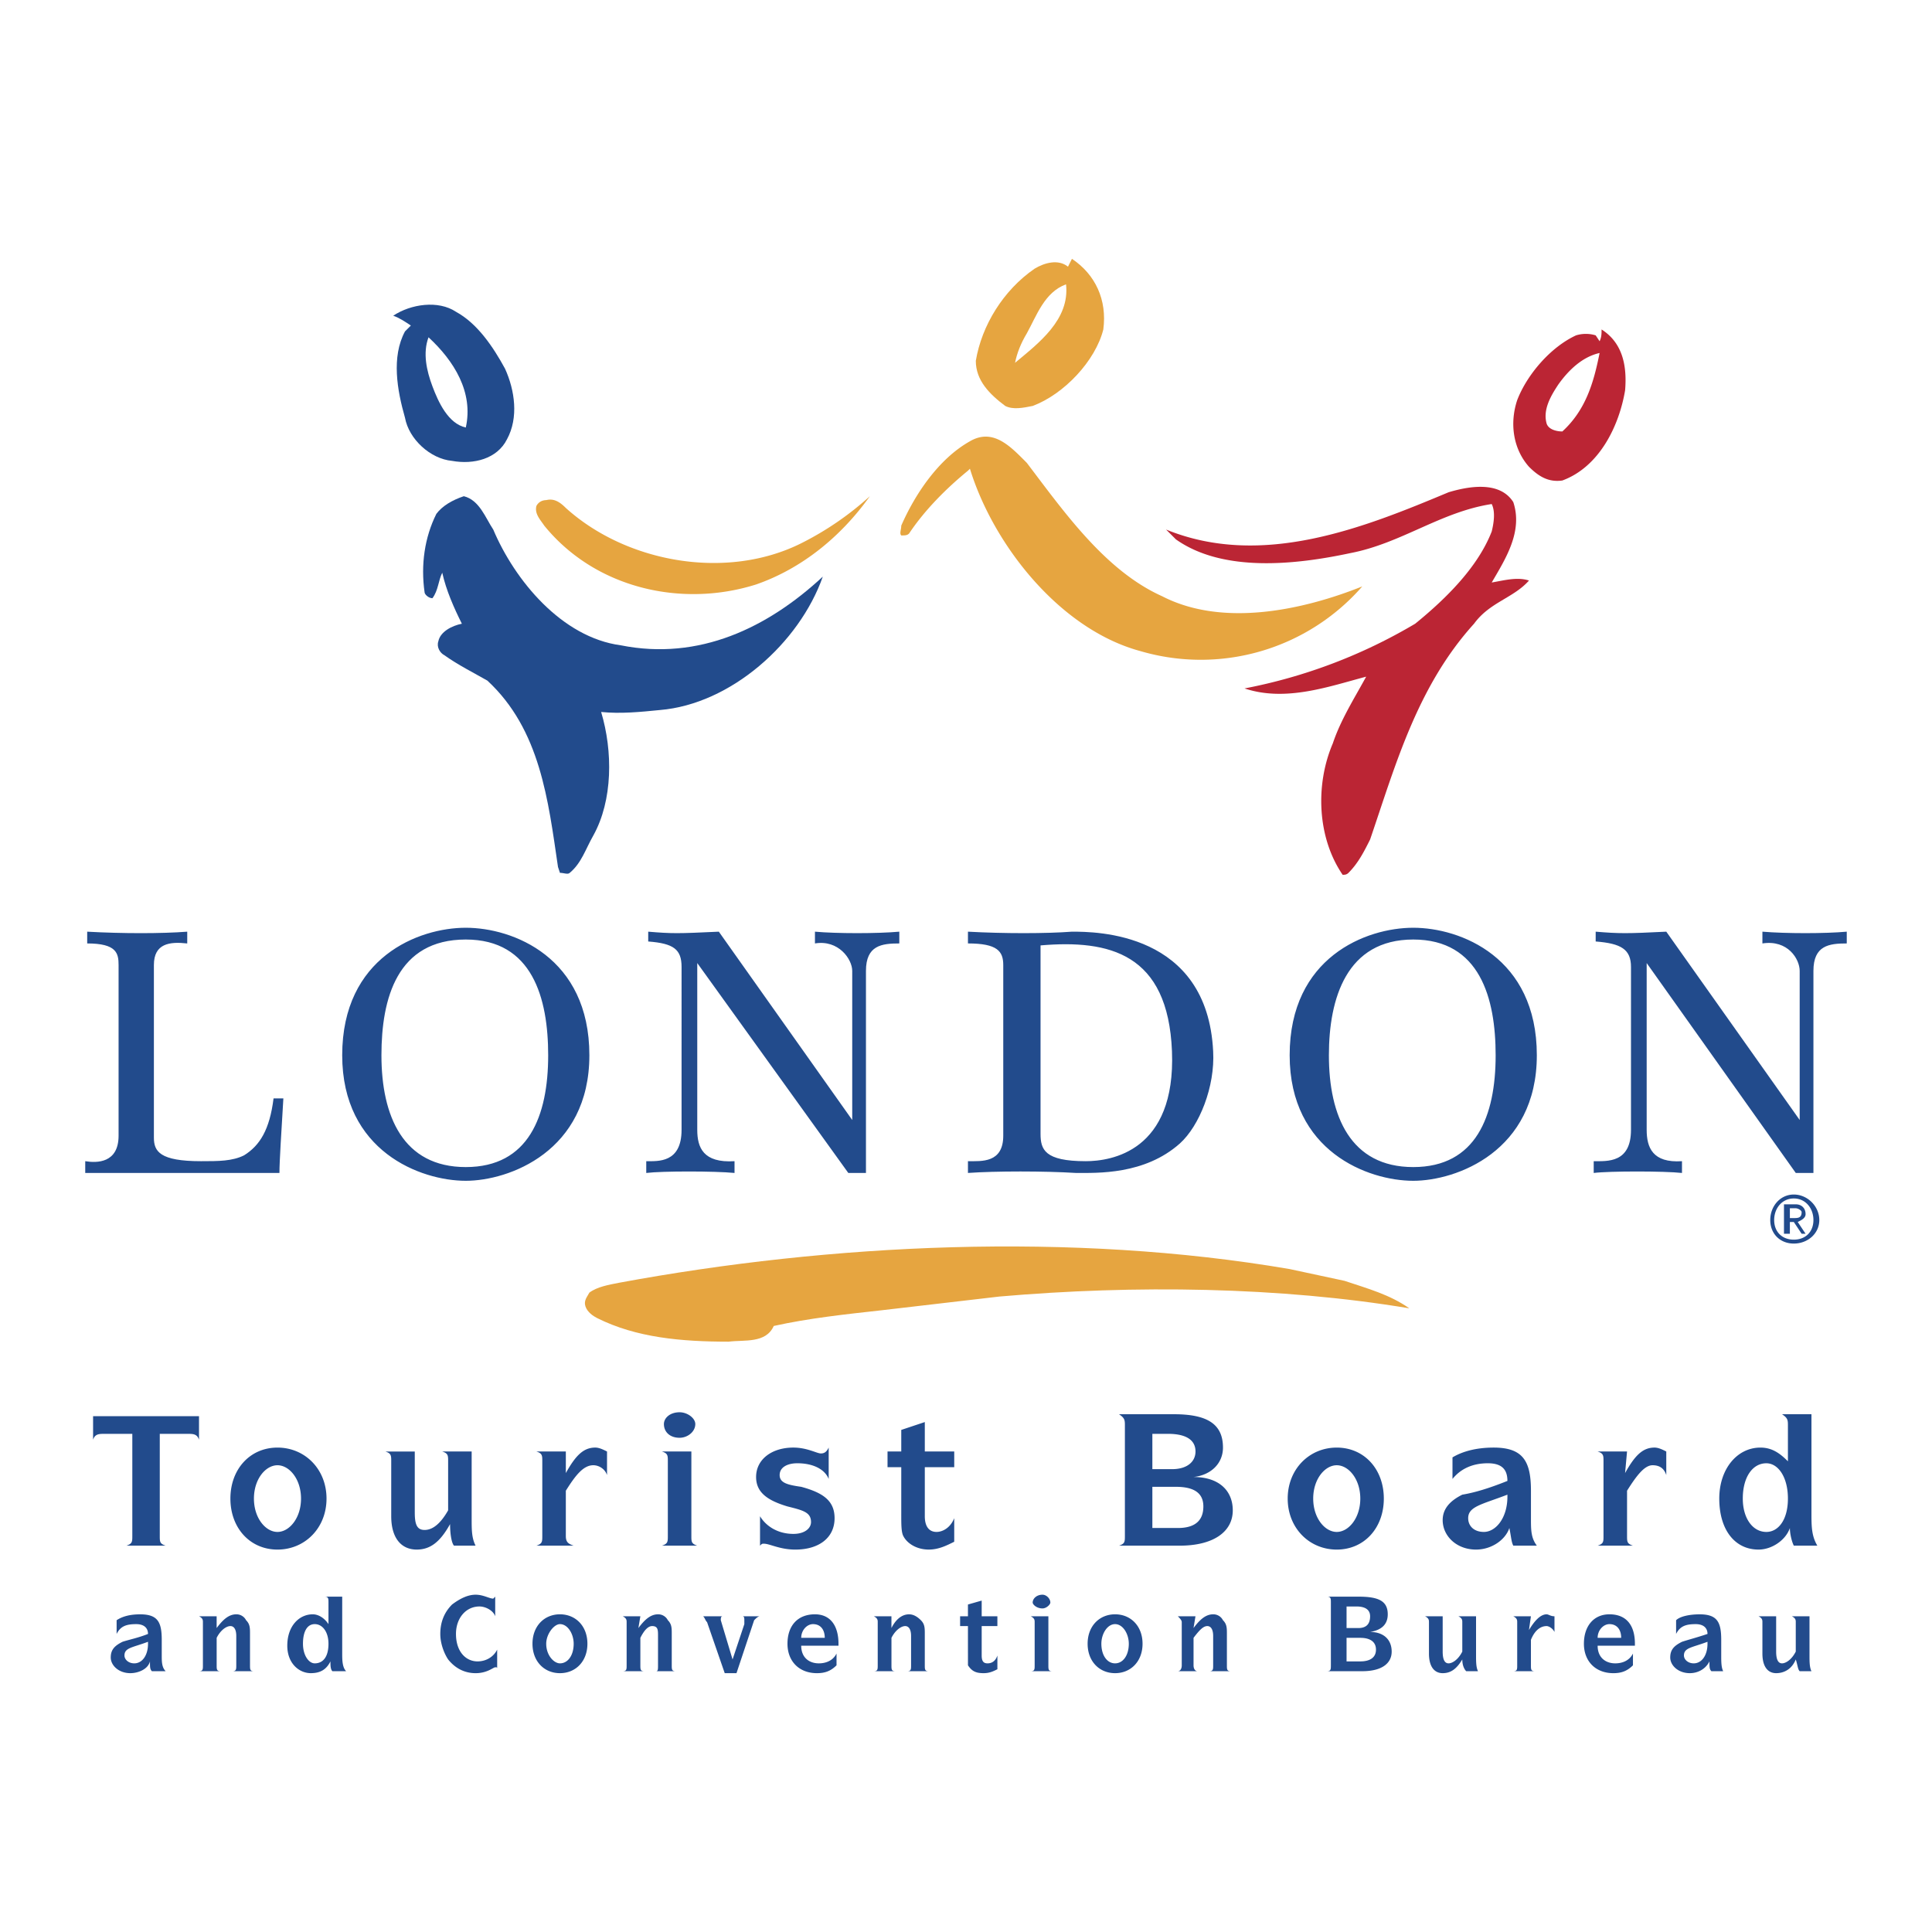 <svg xmlns="http://www.w3.org/2000/svg" width="2500" height="2500" viewBox="0 0 192.756 192.756"><g fill-rule="evenodd" clip-rule="evenodd"><path fill="#fff" d="M0 0h192.756v192.756H0V0z"/><path d="M75.437 58.312c4.501-1.565 8.416-4.697 11.351-8.807a30.514 30.514 0 0 1-6.85 4.697c-7.437 3.718-17.418 1.957-23.485-3.522-.587-.588-1.174-.979-1.958-.783-.391 0-.782.195-.979.587-.195.783.392 1.37.783 1.958 5.09 6.262 13.701 8.219 21.138 5.87zM90.703 53.224c1.565-2.349 3.718-4.501 5.871-6.263l.196-.196c2.348 7.633 9.002 16.048 17.027 18.201a21.389 21.389 0 0 0 22.115-6.458c-5.871 2.349-13.896 4.11-19.963.979-5.676-2.544-9.785-8.416-13.504-13.309-1.566-1.565-3.328-3.522-5.676-2.152-3.131 1.761-5.48 5.284-6.85 8.416 0 .391-.195.783 0 .979.392-.001.587-.001.784-.197z" fill="#e6a540"/><path d="M134.738 55.181c5.088-.979 9.002-4.11 14.09-4.893.393.783.195 1.957 0 2.74-1.369 3.523-4.5 6.654-7.633 9.199a52.83 52.83 0 0 1-17.027 6.458c4.111 1.37 8.416-.195 12.135-1.174-1.174 2.153-2.543 4.306-3.326 6.654-1.762 4.11-1.566 9.394.979 13.113.195 0 .391 0 .586-.196.979-.979 1.566-2.153 2.154-3.327 2.543-7.437 4.695-15.265 10.371-21.528 1.566-2.153 3.914-2.544 5.48-4.306-1.174-.391-2.545 0-3.719.196 1.371-2.348 3.131-5.088 2.152-8.024-1.369-2.152-4.5-1.565-6.457-.979-8.416 3.523-18.594 7.633-28.184 3.719l.979.979c4.698 3.326 11.94 2.543 17.42 1.369z" fill="#bb2534"/><path d="M128.67 126.615c-21.723-3.719-45.796-2.545-66.933 1.371-.979.195-2.153.391-2.936.979-.196.391-.587.781-.392 1.369s.783.979 1.174 1.174c3.914 1.957 8.416 2.35 13.112 2.35 1.566-.197 3.719.195 4.502-1.566 3.522-.783 7.241-1.174 10.764-1.566l11.743-1.369c13.504-1.174 27.986-.979 40.904 1.174-1.957-1.369-4.111-1.957-6.459-2.74l-5.479-1.176z" fill="#e6a540"/><path d="M15.354 96.28v17.224c0 1.369.587 2.348 4.697 2.348 1.762 0 3.131 0 4.306-.588 1.566-.979 2.544-2.543 2.936-5.676h.979c-.196 3.328-.392 6.264-.392 7.438H8.504v-1.174c1.174.195 3.327.195 3.327-2.545V96.281c0-1.174-.196-2.153-3.131-2.153v-1.174c3.523.196 7.437.196 9.981 0v1.174c-1.762-.196-3.327-.001-3.327 2.152zM116.928 104.893c.391 9.98-6.066 10.959-8.611 10.959-4.109 0-4.502-1.174-4.502-2.74V94.323c6.849-.587 12.722.783 13.113 10.57zm-9.59 12.132c2.152 0 6.85.195 10.373-2.936 1.957-1.762 3.521-5.676 3.326-9.197-.586-11.939-11.742-11.939-14.09-11.939-2.545.196-6.852.196-10.374 0v1.174c2.936 0 3.522.783 3.522 2.153v17.026c0 2.74-2.152 2.545-3.522 2.545v1.174c2.741-.195 7.634-.195 10.765 0zM58.802 105.283c0 9.59-8.024 12.525-12.33 12.525-4.501 0-12.33-2.936-12.33-12.525 0-9.786 7.633-12.721 12.33-12.721s12.33 2.936 12.33 12.721zm-4.11 0c0-5.676-1.566-11.547-8.22-11.547-6.85 0-8.416 5.871-8.416 11.547 0 6.066 2.153 11.156 8.416 11.156s8.22-5.089 8.22-11.156zM86.397 96.867v20.158h-1.762L69.566 96.084v16.637c0 1.762.587 3.326 3.718 3.131v1.174c-1.957-.195-7.242-.195-8.807 0v-1.174c1.175 0 3.523.195 3.523-3.131V96.477c0-1.762-.783-2.349-3.327-2.545v-.979c2.349.196 2.936.196 7.045 0l13.309 18.789V96.867c0-1.174-1.37-3.131-3.719-2.74v-1.174c2.153.196 6.263.196 8.416 0v1.174c-1.762 0-3.327.196-3.327 2.74zM153.33 105.283c0 9.59-8.023 12.525-12.33 12.525-4.502 0-12.33-2.936-12.33-12.525 0-9.786 7.633-12.721 12.33-12.721s12.33 2.936 12.33 12.721zm-4.109 0c0-5.676-1.566-11.547-8.221-11.547s-8.416 5.871-8.416 11.547c0 6.066 2.154 11.156 8.416 11.156 6.264 0 8.221-5.089 8.221-11.156zM180.926 96.867v20.158h-1.762l-14.875-20.941v16.637c0 1.762.588 3.326 3.523 3.131v1.174c-1.762-.195-7.242-.195-8.807 0v-1.174c1.369 0 3.719.195 3.719-3.131V96.477c0-1.762-.979-2.349-3.523-2.545v-.979c2.348.196 3.131.196 7.045 0l13.309 18.789V96.867c0-1.174-1.174-3.131-3.719-2.74v-1.174c2.35.196 6.264.196 8.416 0v1.174c-1.762 0-3.326.196-3.326 2.74zM59.976 71.034c1.174 3.914 1.174 8.807-.783 12.33-.783 1.37-1.174 2.74-2.348 3.719-.196.196-.587 0-.979 0l-.195-.587c-.979-6.654-1.762-13.699-7.046-18.592-1.37-.783-2.936-1.565-4.306-2.544-.391-.195-.783-.783-.587-1.37.196-.979 1.37-1.565 2.349-1.761-.783-1.566-1.566-3.328-1.957-5.089-.392.783-.392 1.761-.979 2.544-.392 0-.783-.392-.783-.587-.392-2.74 0-5.479 1.174-7.828.587-.783 1.566-1.37 2.74-1.762 1.565.392 2.152 2.153 2.936 3.327 2.153 5.088 6.85 10.764 12.721 11.547 7.828 1.566 14.678-1.761 20.158-6.85-2.349 6.654-9.199 12.721-16.244 13.308-1.957.195-3.914.39-5.871.195zM43.145 38.545c.587 1.566 1.565 3.719 3.327 4.11.783-3.522-1.174-6.654-3.718-9.003-.587 1.567-.196 3.328.391 4.893zm-2.153-6.066c-.587-.392-1.174-.783-1.761-.979 1.761-1.174 4.501-1.566 6.263-.392 2.153 1.174 3.719 3.522 4.893 5.676.979 2.152 1.37 4.893.195 7.045-.979 1.957-3.327 2.544-5.479 2.153-2.153-.196-4.306-2.153-4.697-4.306-.783-2.74-1.37-6.067 0-8.611l.586-.586z" fill="#224b8c"/><path d="M101.271 36.197c2.348-1.957 5.479-4.306 5.088-7.829-2.152.783-2.936 3.132-3.914 4.893-.588.979-.978 1.958-1.174 2.936zm-3.914-.196c.586-3.522 2.738-7.045 5.871-9.198.979-.587 2.348-.979 3.326-.196l.393-.783c2.348 1.565 3.521 4.11 3.131 7.045-.783 3.131-3.914 6.458-7.047 7.633-.979.196-1.957.392-2.738 0-1.566-1.173-2.936-2.544-2.936-4.501z" fill="#e6a540"/><path d="M159.592 35.219c-1.76.391-3.131 1.761-4.109 3.131-.783 1.174-1.566 2.544-1.174 3.914.195.587.979.783 1.566.783 2.348-2.152 3.131-4.892 3.717-7.828zm2.545 3.718c-.588 3.523-2.545 7.633-6.262 9.003-1.371.195-2.35-.392-3.328-1.37-1.566-1.761-1.957-4.306-1.174-6.654.979-2.544 3.326-5.284 5.871-6.458a3.347 3.347 0 0 1 1.957 0l.391.587c.197-.392.197-.783.197-1.174 2.152 1.369 2.543 3.717 2.348 6.066z" fill="#bb2534"/><path d="M176.619 121.723c0 1.369.979 2.348 2.35 2.348 1.369 0 2.543-.979 2.543-2.348s-1.174-2.545-2.543-2.545c-1.371 0-2.35 1.176-2.35 2.545zm.391 0c0-1.174.783-2.152 1.959-2.152 1.174 0 1.957.979 1.957 2.152s-.783 1.957-1.957 1.957c-1.176 0-1.959-.784-1.959-1.957zm.978 1.369h.588v-1.174h.393l.781 1.174h.393l-.783-1.174c.391-.195.783-.391.783-.783 0-.586-.393-.979-.979-.979h-1.176v2.936zm.588-2.543h.588c.195 0 .586.195.586.391 0 .588-.391.588-.781.588h-.393v-.979zM14.962 165.758c0 .588 0 .783.196.979h1.37c-.391-.391-.391-.979-.391-1.566v-1.564c0-1.762-.391-2.545-2.153-2.545-.979 0-1.761.195-2.349.588v1.369c.392-.783.979-.979 1.957-.979.783 0 1.175.391 1.175.979-.979.391-1.958.588-2.544.783-.783.391-1.174.783-1.174 1.566 0 .781.783 1.564 1.957 1.564.782 0 1.761-.391 1.956-1.174zm-.195-1.957v.195c0 1.174-.587 1.957-1.37 1.957-.587 0-.979-.391-.979-.783 0-.781.783-.781 2.349-1.369zM19.855 166.736h2.152c-.391 0-.391-.195-.391-.588v-2.74c.391-.781.979-1.174 1.37-1.174.392 0 .587.393.587.979v2.936c0 .393 0 .588-.392.588h2.153c-.391 0-.391-.195-.391-.588v-3.131c0-.588 0-.979-.392-1.369a1.075 1.075 0 0 0-.979-.588c-.783 0-1.37.588-1.957 1.369v-1.174h-1.761c.391.195.391.393.391.588v4.304c.002.393.002.588-.39.588zM32.968 165.758c0 .391 0 .783.196.979h1.37c-.392-.391-.392-1.174-.392-1.762v-5.676h-1.761c.391 0 .391.195.391.588v2.152c-.391-.588-.979-.979-1.565-.979-1.37 0-2.544 1.174-2.544 3.131 0 1.762 1.174 2.74 2.348 2.74.978.001 1.566-.39 1.957-1.173zm-1.566.195c-.587 0-1.174-.783-1.174-1.957s.392-1.957 1.174-1.957 1.37.783 1.37 1.957c0 1.371-.587 1.957-1.37 1.957zM49.603 166.541v-1.957c-.391.783-1.174 1.174-1.957 1.174-1.174 0-2.153-.979-2.153-2.74 0-1.566.979-2.74 2.349-2.74.587 0 1.37.393 1.565.979V159.3l-.195.195c-.392 0-.979-.391-1.762-.391s-1.565.391-2.348.979c-.783.783-1.174 1.762-1.174 2.936 0 .979.391 1.957.783 2.545.783.979 1.761 1.369 2.74 1.369 1.174 0 1.762-.586 1.957-.586.195-.001.195-.001.195.194zM55.866 166.932c1.566 0 2.74-1.174 2.74-2.936s-1.174-2.936-2.74-2.936c-1.565 0-2.74 1.174-2.74 2.936s1.174 2.936 2.74 2.936zm0-.979c-.587 0-1.37-.783-1.37-1.957 0-.979.783-1.957 1.37-1.957.783 0 1.37.979 1.37 1.957 0 1.174-.587 1.957-1.37 1.957zM62.128 166.736h2.153c-.392 0-.392-.195-.392-.588v-2.74c.392-.781.783-1.174 1.174-1.174.588 0 .588.393.588.979v2.936c0 .393 0 .588-.196.588h1.957c-.391 0-.391-.195-.391-.588v-3.131c0-.588 0-.979-.391-1.369a1.076 1.076 0 0 0-.979-.588c-.783 0-1.37.588-1.958 1.369l.196-1.174h-1.762c.392.195.392.393.392.588v4.304c.001.393.001.588-.391.588zM72.306 166.932h1.174l1.761-5.283c.196-.197.391-.393.587-.393h-1.762c.196 0 .196.195.196.393v.391l-1.174 3.523-1.174-3.914c0-.197 0-.393.196-.393h-1.957c.196.195.196.393.392.588l1.761 5.088zM83.461 166.148v-1.174c-.392.783-1.174.979-1.762.979-.979 0-1.762-.586-1.762-1.762h3.719v-.195c0-1.762-.783-2.936-2.349-2.936-1.761 0-2.74 1.174-2.74 2.936s1.174 2.936 2.936 2.936c.784 0 1.371-.196 1.958-.784zm-3.523-2.74c0-.781.587-1.369 1.175-1.369.783 0 1.174.588 1.174 1.369h-2.349zM87.18 166.736h2.153c-.392 0-.392-.195-.392-.588v-2.74c.392-.781.979-1.174 1.37-1.174s.587.393.587.979v2.936c0 .393 0 .588-.392.588h2.153c-.392 0-.392-.195-.392-.588v-3.131c0-.588 0-.979-.392-1.369-.392-.393-.782-.588-1.174-.588-.783 0-1.37.588-1.762 1.369v-1.174H87.18c.391.195.391.393.391.588v4.304c0 .393 0 .588-.391.588zM96.574 164.975v1.174c.392.588.784.783 1.565.783.588 0 .979-.195 1.371-.391v-1.371c-.195.588-.588.783-.979.783-.393 0-.588-.195-.588-.783v-2.936h1.566v-.979h-1.566v-1.564l-1.37.391v1.174h-.783v.979h.783v2.74h.001zM102.836 166.736h2.154c-.393 0-.393-.195-.393-.588v-4.893h-1.762c.393.195.393.393.393.588v4.304c.001.394.001.589-.392.589zm1.174-6.263c.393 0 .783-.391.783-.586 0-.393-.391-.783-.783-.783-.586 0-.979.391-.979.783 0 .195.393.586.979.586zM111.252 166.932c1.566 0 2.74-1.174 2.74-2.936s-1.174-2.936-2.74-2.936-2.74 1.174-2.74 2.936 1.174 2.936 2.74 2.936zm0-.979c-.783 0-1.369-.783-1.369-1.957 0-.979.586-1.957 1.369-1.957s1.369.979 1.369 1.957c0 1.174-.586 1.957-1.369 1.957zM117.516 166.736h1.957c-.197 0-.393-.195-.393-.588v-2.74c.588-.781.979-1.174 1.371-1.174.391 0 .586.393.586.979v2.936c0 .393 0 .588-.391.588h2.152c-.391 0-.391-.195-.391-.588v-3.131c0-.588 0-.979-.393-1.369a1.073 1.073 0 0 0-.979-.588c-.783 0-1.369.588-1.957 1.369l.195-1.174h-1.76c.195.195.391.393.391.588v4.304c.002.393-.193.588-.388.588zM134.346 165.758v-2.35h1.371c.979 0 1.564.393 1.564 1.176s-.586 1.174-1.564 1.174h-1.371zm-1.957.978h3.523c1.957 0 2.936-.783 2.936-1.957s-.783-1.957-2.152-1.957c1.174-.195 1.76-.783 1.76-1.762 0-1.369-.979-1.762-2.936-1.762h-3.131c.393 0 .393.195.393.588v6.262c-.001.393-.001.588-.393.588zm1.957-4.306v-2.152h.979c.979 0 1.371.393 1.371.979 0 .783-.393 1.174-1.176 1.174h-1.174v-.001zM147.264 161.256h-1.762c.391.195.391.393.391.588v2.935c-.391.783-.979 1.174-1.369 1.174-.393 0-.588-.391-.588-1.174v-3.523h-1.762c.393.195.393.393.393.588v3.131c0 1.371.586 1.957 1.369 1.957s1.371-.391 1.957-1.369c0 .586.195.979.393 1.174h1.174c-.195-.391-.195-.979-.195-1.566v-3.915h-.001zM150.98 166.736h2.154c-.393 0-.393-.195-.393-.588v-2.543c.393-.979.979-1.371 1.566-1.371.195 0 .588.195.783.588v-1.566c-.393 0-.588-.195-.783-.195-.588 0-1.174.588-1.762 1.566l.195-1.371h-1.762c.393.195.393.393.393.588v4.304c.002.393.002.588-.391.588zM162.92 166.148v-1.174c-.393.783-1.174.979-1.762.979-.979 0-1.762-.586-1.762-1.762h3.719v-.195c0-1.762-.783-2.936-2.545-2.936-1.564 0-2.543 1.174-2.543 2.936s1.174 2.936 2.936 2.936c.783 0 1.369-.196 1.957-.784zm-3.524-2.74c0-.781.588-1.369 1.174-1.369.783 0 1.176.588 1.176 1.369h-2.35zM170.553 165.758c0 .588 0 .783.195.979h1.174c-.195-.391-.195-.979-.195-1.566v-1.564c0-1.762-.391-2.545-2.152-2.545-.979 0-1.957.195-2.35.588v1.369c.393-.783.979-.979 1.957-.979.783 0 1.176.391 1.176.979-1.176.391-1.957.588-2.545.783-.783.391-1.174.783-1.174 1.566 0 .781.783 1.564 1.957 1.564.783 0 1.564-.391 1.957-1.174zm-.196-1.957v.195c0 1.174-.588 1.957-1.371 1.957-.586 0-.979-.391-.979-.783.001-.781.784-.781 2.35-1.369zM180.533 161.256h-1.762c.393.195.393.393.393.588v2.935c-.393.783-.979 1.174-1.371 1.174-.391 0-.586-.391-.586-1.174v-3.523h-1.762c.391.195.391.393.391.588v3.131c0 1.371.588 1.957 1.371 1.957.781 0 1.564-.391 1.957-1.369.195.586.195.979.391 1.174h1.174c-.195-.391-.195-.979-.195-1.566v-3.915h-.001zM15.941 153.037v-9.982h2.74c.587 0 .979 0 1.174.588v-2.348H9.287v2.348c.196-.588.587-.588 1.174-.588h2.74v10.177c0 .588 0 .783-.587.979h3.914c-.587-.195-.587-.391-.587-.979v-.195zM27.684 154.602c2.74 0 4.893-2.152 4.893-5.088s-2.153-5.088-4.893-5.088-4.697 2.152-4.697 5.088 1.957 5.088 4.697 5.088zm0-1.76c-1.174 0-2.349-1.371-2.349-3.328s1.174-3.326 2.349-3.326 2.349 1.369 2.349 3.326-1.175 3.328-2.349 3.328zM47.059 144.816h-2.936c.587.195.587.393.587.979v4.892c-.783 1.371-1.565 1.957-2.349 1.957-.783 0-.979-.586-.979-1.762v-6.066h-2.936c.587.195.587.393.587.979v5.48c0 2.152.979 3.326 2.544 3.326 1.37 0 2.349-.781 3.327-2.543 0 1.174.196 1.957.392 2.152h2.152c-.391-.783-.391-1.566-.391-2.74v-6.654h.002zM53.517 154.211h3.719c-.587-.195-.783-.391-.783-.979V148.73c.979-1.564 1.761-2.543 2.74-2.543.587 0 1.174.391 1.37.979v-2.35c-.392-.195-.783-.391-1.174-.391-1.174 0-1.957.783-2.936 2.543v-2.152h-2.936c.587.195.587.393.587.979v7.437c0 .588 0 .784-.587.979zM66.042 154.211h3.523c-.587-.195-.587-.391-.587-.979v-8.416h-2.936c.588.195.588.393.588.979v7.437c0 .588 0 .784-.588.979zm1.762-10.764c.783 0 1.566-.588 1.566-1.371 0-.586-.783-1.174-1.566-1.174-.979 0-1.565.588-1.565 1.174 0 .783.587 1.371 1.565 1.371zM75.829 154.211c.195-.195.195-.195.391-.195.587 0 1.566.586 3.131.586 2.349 0 3.915-1.174 3.915-3.131 0-1.762-1.174-2.545-3.328-3.131-1.37-.195-2.152-.393-2.152-1.174 0-.783.783-1.176 1.761-1.176 1.566 0 2.74.588 3.131 1.566v-3.131c-.195.391-.391.586-.783.586-.391 0-1.37-.586-2.74-.586-2.153 0-3.719 1.174-3.719 2.936 0 1.564 1.174 2.348 3.131 2.936 1.566.391 2.349.586 2.349 1.564 0 .588-.587 1.176-1.761 1.176-1.566 0-2.74-.783-3.327-1.762v2.936h.001zM89.919 151.08c0 .979 0 1.762.196 2.152.391.783 1.37 1.369 2.544 1.369.979 0 1.761-.391 2.544-.781v-2.35c-.391.979-1.174 1.371-1.761 1.371-.783 0-1.174-.588-1.174-1.566v-4.893h2.936v-1.566h-2.936v-2.936l-2.349.783v2.152h-1.37v1.566h1.37v4.699zM114.971 152.449v-4.109h2.348c1.762 0 2.74.586 2.74 1.957 0 1.369-.783 2.152-2.543 2.152h-2.545zm-3.328 1.762h6.068c3.326 0 5.283-1.369 5.283-3.523 0-1.957-1.369-3.326-3.914-3.326 1.762-.195 2.936-1.371 2.936-2.936 0-2.35-1.564-3.328-4.893-3.328h-5.48c.588.393.588.588.588 1.176v10.958c-.001.588-.001.784-.588.979zm3.328-7.633v-3.523h1.566c1.76 0 2.738.588 2.738 1.762 0 .979-.781 1.762-2.348 1.762h-1.956v-.001zM133.367 154.602c2.74 0 4.697-2.152 4.697-5.088s-1.957-5.088-4.697-5.088-4.893 2.152-4.893 5.088 2.153 5.088 4.893 5.088zm0-1.76c-1.174 0-2.348-1.371-2.348-3.328s1.174-3.326 2.348-3.326 2.35 1.369 2.35 3.326-1.176 3.328-2.35 3.328zM150.59 152.449c.195.979.195 1.371.391 1.762h2.35c-.588-.783-.588-1.566-.588-2.74v-2.74c0-2.936-.783-4.305-3.719-4.305-1.76 0-3.131.391-4.109.979v2.152c.783-.979 1.957-1.566 3.523-1.566 1.369 0 1.957.588 1.957 1.762-1.957.783-3.328 1.174-4.502 1.371-1.174.586-1.957 1.369-1.957 2.543 0 1.566 1.371 2.936 3.328 2.936 1.564-.001 2.935-.98 3.326-2.154zm-.195-3.326v.195c0 2.152-1.174 3.523-2.35 3.523-.979 0-1.564-.588-1.564-1.371-.001-1.173 1.369-1.368 3.914-2.347zM159.396 154.211h3.523c-.588-.195-.588-.391-.588-.979V148.73c.979-1.564 1.762-2.543 2.545-2.543s1.174.391 1.369.979v-2.35c-.391-.195-.783-.391-1.174-.391-1.174 0-1.957.783-2.936 2.543l.195-2.152h-2.936c.588.195.588.393.588.979v7.437c.002.588.002.784-.586.979zM178.576 152.449c0 .588.195 1.371.393 1.762h2.348c-.588-.979-.588-1.957-.588-3.328v-9.785h-2.936c.588.393.588.588.588 1.176v3.521c-.783-.783-1.566-1.369-2.74-1.369-2.348 0-4.109 2.152-4.109 5.088 0 3.131 1.564 5.088 3.914 5.088 1.368 0 2.74-.979 3.13-2.153zm-2.347.393c-1.371 0-2.35-1.371-2.35-3.328 0-2.152.979-3.523 2.35-3.523 1.174 0 2.152 1.371 2.152 3.523s-.979 3.328-2.152 3.328z" fill="#224b8c"/></g></svg>